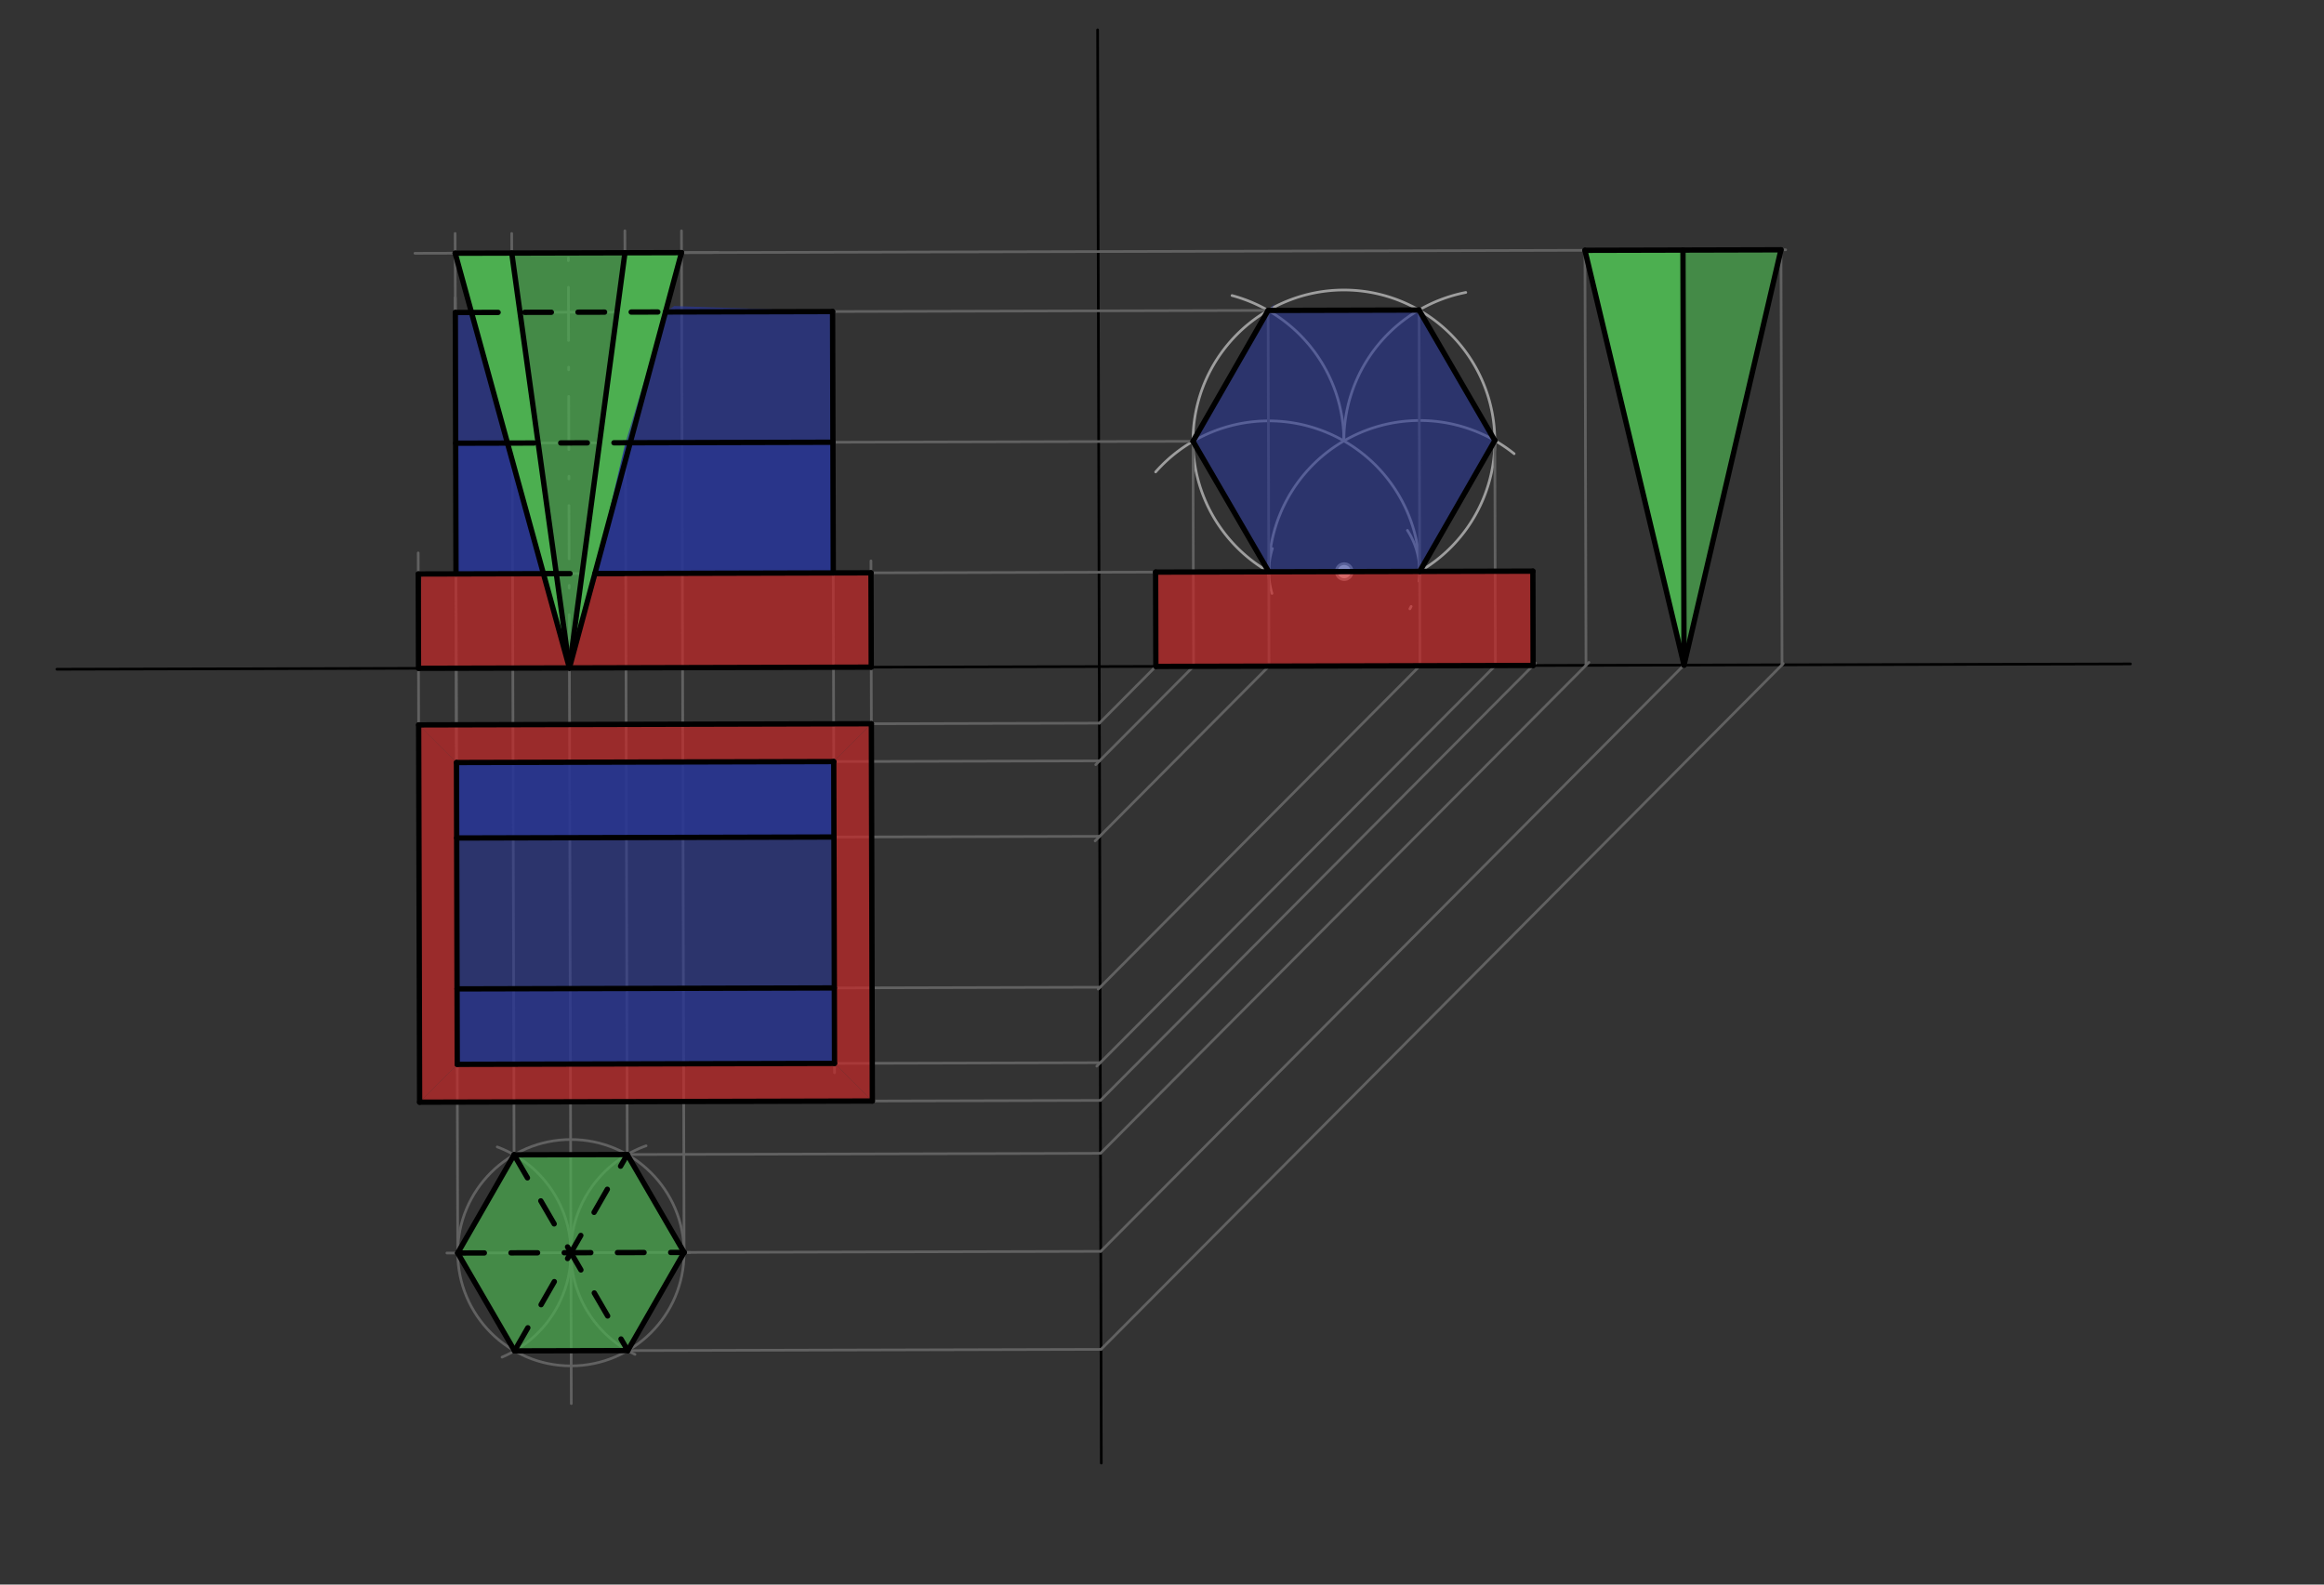 <svg xmlns="http://www.w3.org/2000/svg" class="svg--1it" height="100%" preserveAspectRatio="xMidYMid meet" viewBox="0 0 873.071 595.276" width="100%"><rect x="0" y="0" width="873.071" height="595.276" fill="#333333" stroke="none"/><defs><marker id="marker-arrow" markerHeight="16" markerUnits="userSpaceOnUse" markerWidth="24" orient="auto-start-reverse" refX="24" refY="4" viewBox="0 0 24 8"><path d="M 0 0 L 24 4 L 0 8 z" stroke="inherit"></path></marker></defs><g class="aux-layer--1FB"><g class="element--2qn"><line stroke="#000000" stroke-dasharray="none" stroke-linecap="round" stroke-width="1" x1="21.35" x2="800.35" y1="251.412" y2="249.412"></line></g><g class="element--2qn"><line stroke="#000000" stroke-dasharray="none" stroke-linecap="round" stroke-width="1" x1="412.35" x2="413.732" y1="11.212" y2="549.64"></line></g><g class="element--2qn"><line stroke="#616161" stroke-dasharray="none" stroke-linecap="round" stroke-width="1" x1="157.276" x2="157.11" y1="272.323" y2="207.703"></line></g><g class="element--2qn"><line stroke="#616161" stroke-dasharray="none" stroke-linecap="round" stroke-width="1" x1="327.354" x2="327.197" y1="271.886" y2="210.7"></line></g><g class="element--2qn"><line stroke="#616161" stroke-dasharray="none" stroke-linecap="round" stroke-width="1" x1="327.354" x2="413.019" y1="271.886" y2="271.666"></line></g><g class="element--2qn"><line stroke="#616161" stroke-dasharray="none" stroke-linecap="round" stroke-width="1" x1="327.718" x2="413.383" y1="413.618" y2="413.398"></line></g><g class="element--2qn"><line stroke="#616161" stroke-dasharray="none" stroke-linecap="round" stroke-width="1" x1="157.131" x2="327.209" y1="215.631" y2="215.194"></line></g><g class="element--2qn"><line stroke="#616161" stroke-dasharray="none" stroke-linecap="round" stroke-width="1" x1="413.383" x2="576.874" y1="413.398" y2="249.065"></line></g><g class="element--2qn"><line stroke="#616161" stroke-dasharray="none" stroke-linecap="round" stroke-width="1" x1="413.019" x2="434.223" y1="271.666" y2="250.352"></line></g><g class="element--2qn"><line stroke="#616161" stroke-dasharray="none" stroke-linecap="round" stroke-width="1" x1="434.223" x2="434.132" y1="250.352" y2="214.92"></line></g><g class="element--2qn"><line stroke="#616161" stroke-dasharray="none" stroke-linecap="round" stroke-width="1" x1="575.955" x2="575.864" y1="249.989" y2="214.556"></line></g><g class="element--2qn"><line stroke="#616161" stroke-dasharray="none" stroke-linecap="round" stroke-width="1" x1="327.209" x2="575.864" y1="215.194" y2="214.556"></line></g><g class="element--2qn"><path d="M 478.013 206.059 A 28.346 28.346 0 0 0 477.863 222.936" fill="none" stroke="#9E9E9E" stroke-dasharray="20, 10, 1, 10" stroke-linecap="round" stroke-width="1"></path></g><g class="element--2qn"><path d="M 528.733 199.24 A 28.346 28.346 0 0 1 529.545 228.914" fill="none" stroke="#9E9E9E" stroke-dasharray="20, 10, 1, 10" stroke-linecap="round" stroke-width="1"></path></g><g class="element--2qn"><path d="M 476.652 214.81 A 56.693 56.693 0 0 1 568.828 170.449" fill="none" stroke="#9E9E9E" stroke-dasharray="none" stroke-linecap="round" stroke-width="1"></path></g><g class="element--2qn"><path d="M 533.345 214.665 A 56.693 56.693 0 0 0 434.149 177.293" fill="none" stroke="#9E9E9E" stroke-dasharray="none" stroke-linecap="round" stroke-width="1"></path></g><g class="element--2qn"><path d="M 533.345 214.665 A 56.693 56.693 0 1 0 476.652 214.81" fill="none" stroke="#9E9E9E" stroke-dasharray="none" stroke-linecap="round" stroke-width="1"></path></g><g class="element--2qn"><path d="M 504.872 165.64 A 56.693 56.693 0 0 0 462.845 111.023" fill="none" stroke="#9E9E9E" stroke-dasharray="none" stroke-linecap="round" stroke-width="1"></path></g><g class="element--2qn"><path d="M 504.872 165.64 A 56.693 56.693 0 0 1 550.658 109.861" fill="none" stroke="#9E9E9E" stroke-dasharray="none" stroke-linecap="round" stroke-width="1"></path></g><g class="element--2qn"><line stroke="#757575" stroke-dasharray="none" stroke-linecap="round" stroke-width="1" x1="171.304" x2="171.037" y1="215.594" y2="111.792"></line></g><g class="element--2qn"><line stroke="#616161" stroke-dasharray="none" stroke-linecap="round" stroke-width="1" x1="476.4" x2="171.052" y1="116.616" y2="117.4"></line></g><g class="element--2qn"><line stroke="#616161" stroke-dasharray="none" stroke-linecap="round" stroke-width="1" x1="448.179" x2="171.178" y1="165.786" y2="166.497"></line></g><g class="element--2qn"><line stroke="#616161" stroke-dasharray="none" stroke-linecap="round" stroke-width="1" x1="313.036" x2="312.783" y1="215.23" y2="117.036"></line></g><g class="element--2qn"><line stroke="#616161" stroke-dasharray="none" stroke-linecap="round" stroke-width="1" x1="171.304" x2="171.781" y1="215.594" y2="401.669"></line></g><g class="element--2qn"><line stroke="#616161" stroke-dasharray="none" stroke-linecap="round" stroke-width="1" x1="313.036" x2="313.518" y1="215.23" y2="403.003"></line></g><g class="element--2qn"><line stroke="#616161" stroke-dasharray="none" stroke-linecap="round" stroke-width="1" x1="448.179" x2="448.396" y1="165.786" y2="250.316"></line></g><g class="element--2qn"><line stroke="#616161" stroke-dasharray="none" stroke-linecap="round" stroke-width="1" x1="476.4" x2="476.743" y1="116.616" y2="250.243"></line></g><g class="element--2qn"><line stroke="#616161" stroke-dasharray="none" stroke-linecap="round" stroke-width="1" x1="533.092" x2="533.436" y1="116.47" y2="250.098"></line></g><g class="element--2qn"><line stroke="#616161" stroke-dasharray="none" stroke-linecap="round" stroke-width="1" x1="561.565" x2="561.782" y1="165.495" y2="250.025"></line></g><g class="element--2qn"><line stroke="#616161" stroke-dasharray="none" stroke-linecap="round" stroke-width="1" x1="448.396" x2="411.637" y1="250.316" y2="287.264"></line></g><g class="element--2qn"><line stroke="#616161" stroke-dasharray="none" stroke-linecap="round" stroke-width="1" x1="476.743" x2="411.414" y1="250.243" y2="315.909"></line></g><g class="element--2qn"><line stroke="#616161" stroke-dasharray="none" stroke-linecap="round" stroke-width="1" x1="533.436" x2="412.56" y1="250.098" y2="371.595"></line></g><g class="element--2qn"><line stroke="#616161" stroke-dasharray="none" stroke-linecap="round" stroke-width="1" x1="561.782" x2="412.037" y1="250.025" y2="400.54"></line></g><g class="element--2qn"><line stroke="#616161" stroke-dasharray="none" stroke-linecap="round" stroke-width="1" x1="413.055" x2="171.486" y1="285.839" y2="286.46"></line></g><g class="element--2qn"><line stroke="#616161" stroke-dasharray="none" stroke-linecap="round" stroke-width="1" x1="413.128" x2="171.558" y1="314.186" y2="314.806"></line></g><g class="element--2qn"><line stroke="#616161" stroke-dasharray="none" stroke-linecap="round" stroke-width="1" x1="413.273" x2="171.704" y1="370.878" y2="371.499"></line></g><g class="element--2qn"><line stroke="#616161" stroke-dasharray="none" stroke-linecap="round" stroke-width="1" x1="413.346" x2="171.777" y1="399.225" y2="399.845"></line></g><g class="element--2qn"><line stroke="#616161" stroke-dasharray="none" stroke-linecap="round" stroke-width="1" x1="214.333" x2="214.478" y1="413.909" y2="470.602"></line></g><g class="element--2qn"><line stroke="#616161" stroke-dasharray="none" stroke-linecap="round" stroke-width="1" x1="214.478" x2="214.624" y1="470.602" y2="527.294"></line></g><g class="element--2qn"><g class="center--1s5"><line x1="210.478" y1="470.602" x2="218.478" y2="470.602" stroke="#616161" stroke-width="1" stroke-linecap="round"></line><line x1="214.478" y1="466.602" x2="214.478" y2="474.602" stroke="#616161" stroke-width="1" stroke-linecap="round"></line><circle class="hit--230" cx="214.478" cy="470.602" r="4" stroke="none" fill="transparent"></circle></g><circle cx="214.478" cy="470.602" fill="none" r="42.52" stroke="#616161" stroke-dasharray="none" stroke-width="1"></circle></g><g class="element--2qn"><line stroke="#616161" stroke-dasharray="none" stroke-linecap="round" stroke-width="1" x1="214.478" x2="259.202" y1="470.602" y2="470.487"></line></g><g class="element--2qn"><line stroke="#616161" stroke-dasharray="none" stroke-linecap="round" stroke-width="1" x1="214.478" x2="167.878" y1="470.602" y2="470.721"></line></g><g class="element--2qn"><path d="M 214.478 470.602 A 42.52 42.52 0 0 1 242.72 430.442" fill="none" stroke="#616161" stroke-dasharray="none" stroke-linecap="round" stroke-width="1"></path></g><g class="element--2qn"><path d="M 214.478 470.602 A 42.52 42.52 0 0 0 238.549 508.801" fill="none" stroke="#616161" stroke-dasharray="none" stroke-linecap="round" stroke-width="1"></path></g><g class="element--2qn"><path d="M 214.478 470.602 A 42.52 42.52 0 0 0 186.803 430.867" fill="none" stroke="#616161" stroke-dasharray="none" stroke-linecap="round" stroke-width="1"></path></g><g class="element--2qn"><path d="M 214.478 470.602 A 42.52 42.52 0 0 1 188.602 509.838" fill="none" stroke="#616161" stroke-dasharray="none" stroke-linecap="round" stroke-width="1"></path></g><g class="element--2qn"><line stroke="#616161" stroke-dasharray="none" stroke-linecap="round" stroke-width="1" x1="214.333" x2="213.914" y1="413.909" y2="250.918"></line></g><g class="element--2qn"><line stroke="#616161" stroke-dasharray="20, 10, 1, 10" stroke-linecap="round" stroke-width="1" x1="213.914" x2="213.514" y1="250.918" y2="95.013"></line></g><g class="element--2qn"><line stroke="#616161" stroke-dasharray="none" stroke-linecap="round" stroke-width="1" x1="213.514" x2="269.881" y1="95.013" y2="94.868"></line></g><g class="element--2qn"><line stroke="#616161" stroke-dasharray="none" stroke-linecap="round" stroke-width="1" x1="213.514" x2="155.88" y1="95.013" y2="95.161"></line></g><g class="element--2qn"><line stroke="#616161" stroke-dasharray="none" stroke-linecap="round" stroke-width="1" x1="171.959" x2="170.975" y1="470.711" y2="87.696"></line></g><g class="element--2qn"><line stroke="#616161" stroke-dasharray="none" stroke-linecap="round" stroke-width="1" x1="256.998" x2="256.013" y1="470.493" y2="86.709"></line></g><g class="element--2qn"><line stroke="#616161" stroke-dasharray="none" stroke-linecap="round" stroke-width="1" x1="193.124" x2="192.235" y1="433.833" y2="87.703"></line></g><g class="element--2qn"><line stroke="#616161" stroke-dasharray="none" stroke-linecap="round" stroke-width="1" x1="235.644" x2="234.753" y1="433.724" y2="86.702"></line></g><g class="element--2qn"><line stroke="#616161" stroke-dasharray="none" stroke-linecap="round" stroke-width="1" x1="235.644" x2="413.434" y1="433.724" y2="433.268"></line></g><g class="element--2qn"><line stroke="#616161" stroke-dasharray="none" stroke-linecap="round" stroke-width="1" x1="256.998" x2="413.528" y1="470.493" y2="470.091"></line></g><g class="element--2qn"><line stroke="#616161" stroke-dasharray="none" stroke-linecap="round" stroke-width="1" x1="235.833" x2="413.623" y1="507.37" y2="506.914"></line></g><g class="element--2qn"><line stroke="#616161" stroke-dasharray="none" stroke-linecap="round" stroke-width="1" x1="413.434" x2="596.925" y1="433.268" y2="248.832"></line></g><g class="element--2qn"><line stroke="#616161" stroke-dasharray="none" stroke-linecap="round" stroke-width="1" x1="413.528" x2="633.32" y1="470.091" y2="249.168"></line></g><g class="element--2qn"><line stroke="#616161" stroke-dasharray="none" stroke-linecap="round" stroke-width="1" x1="413.623" x2="669.915" y1="506.914" y2="249.302"></line></g><g class="element--2qn"><line stroke="#616161" stroke-dasharray="none" stroke-linecap="round" stroke-width="1" x1="256.034" x2="670.845" y1="94.904" y2="93.839"></line></g><g class="element--2qn"><line stroke="#616161" stroke-dasharray="none" stroke-linecap="round" stroke-width="1" x1="595.825" x2="595.424" y1="249.938" y2="94.033"></line></g><g class="element--2qn"><line stroke="#616161" stroke-dasharray="none" stroke-linecap="round" stroke-width="1" x1="669.471" x2="669.071" y1="249.749" y2="93.844"></line></g><g class="element--2qn"><line stroke="#616161" stroke-dasharray="none" stroke-linecap="round" stroke-width="1" x1="632.648" x2="632.248" y1="249.843" y2="93.938"></line></g><g class="element--2qn"><circle cx="504.998" cy="214.738" r="3" stroke="#9E9E9E" stroke-width="1" fill="#ffffff"></circle>}</g></g><g class="main-layer--3Vd"><g class="element--2qn"><g fill="#4CAF50" opacity="0.7"><path d="M 192.254 95.068 L 234.774 94.959 L 213.914 250.918 L 192.254 95.068 Z" stroke="none"></path></g></g><g class="element--2qn"><g fill="#4CAF50" opacity="1"><path d="M 170.994 95.122 L 192.254 95.068 L 213.914 250.918 L 170.994 95.122 Z" stroke="none"></path></g></g><g class="element--2qn"><g fill="#4CAF50" opacity="1"><path d="M 234.774 94.959 L 256.034 94.904 L 213.914 250.918 L 234.774 94.959 Z" stroke="none"></path></g></g><g class="element--2qn"><g fill="#4CAF50" opacity="1"><path d="M 595.424 94.033 L 632.248 93.938 L 632.648 249.843 L 595.424 94.033 Z" stroke="none"></path></g></g><g class="element--2qn"><g fill="#4CAF50" opacity="0.7"><path d="M 632.248 93.938 L 669.071 93.844 L 632.648 249.843 L 632.248 93.938 Z" stroke="none"></path></g></g><g class="element--2qn"><g fill="#4CAF50" opacity="0.7"><path d="M 193.124 433.833 L 235.644 433.724 L 256.998 470.493 L 235.833 507.37 L 193.313 507.479 L 171.959 470.711 L 193.124 433.833 Z" stroke="none"></path></g></g><g class="element--2qn"><g fill="#283593" opacity="0.7"><path d="M 171.178 166.497 L 171.052 117.4 L 177.127 117.384 L 190.644 166.447 L 171.178 166.497 Z" stroke="none"></path></g></g><g class="element--2qn"><g fill="#283593" opacity="0.7"><path d="M 250.015 117.197 L 234.957 166.333 L 312.91 166.133 L 312.783 117.036 L 253.26 114.96 Z" stroke="none"></path></g></g><g class="element--2qn"><g fill="#283593" opacity="0.9"><path d="M 171.178 166.497 L 190.644 166.447 L 204.16 215.51 L 171.304 215.594 L 171.178 166.497 Z" stroke="none"></path></g></g><g class="element--2qn"><g fill="#283593" opacity="0.9"><path d="M 234.957 166.333 L 312.91 166.133 L 313.036 215.23 L 223.487 215.46 L 234.957 166.333 Z" stroke="none"></path></g></g><g class="element--2qn"><g fill="#283593" opacity="0.9"><path d="M 171.486 286.46 L 313.218 286.096 L 313.29 314.442 L 171.558 314.806 L 171.486 286.46 Z" stroke="none"></path></g></g><g class="element--2qn"><g fill="#283593" opacity="0.8"><path d="M 171.704 371.499 L 313.436 371.135 L 313.509 399.481 L 171.777 399.845 L 171.704 371.499 Z" stroke="none"></path></g></g><g class="element--2qn"><g fill="#283593" opacity="0.6"><path d="M 171.558 314.806 L 313.29 314.442 L 313.436 371.135 L 171.704 371.499 L 171.558 314.806 Z" stroke="none"></path></g></g><g class="element--2qn"><g fill="#283593" opacity="0.6"><path d="M 476.4 116.616 L 533.092 116.47 L 561.565 165.495 L 533.345 214.665 L 476.652 214.81 L 448.179 165.786 L 478.886 114.114 Z" stroke="none"></path></g></g><g class="element--2qn"><g fill="#C62828" opacity="0.7"><path d="M 157.131 215.631 L 204.16 215.51 L 213.914 250.918 L 157.222 251.064 L 158.314 214.686 Z" stroke="none"></path></g></g><g class="element--2qn"><g fill="#C62828" opacity="0.7"><path d="M 223.487 215.46 L 327.209 215.194 L 327.3 250.627 L 213.914 250.918 L 224.6 215.257 Z" stroke="none"></path></g></g><g class="element--2qn"><g fill="#C62828" opacity="0.7"><path d="M 434.132 214.92 L 575.864 214.556 L 575.955 249.989 L 438.471 250.342 L 438.471 250.342 L 438.471 250.342 L 438.471 250.342 L 438.471 250.342 L 434.223 250.352 L 434.132 214.92 Z" stroke="none"></path></g></g><g class="element--2qn"><g fill="#C62828" opacity="0.7"><path d="M 171.486 286.46 L 313.218 286.096 L 327.354 271.886 L 157.276 272.323 L 171.486 286.46 Z" stroke="none"></path></g></g><g class="element--2qn"><g fill="#C62828" opacity="0.7"><path d="M 157.276 272.323 L 171.486 286.46 L 171.777 399.845 L 157.64 414.055 L 157.276 272.323 Z" stroke="none"></path></g></g><g class="element--2qn"><g fill="#C62828" opacity="0.7"><path d="M 157.64 414.055 L 171.777 399.845 L 313.509 399.481 L 327.718 413.618 L 157.64 414.055 Z" stroke="none"></path></g></g><g class="element--2qn"><g fill="#C62828" opacity="0.7"><path d="M 313.218 286.096 L 327.354 271.886 L 327.718 413.618 L 313.509 399.481 L 313.218 286.096 Z" stroke="none"></path></g></g><g class="element--2qn"><line stroke="#000000" stroke-dasharray="none" stroke-linecap="round" stroke-width="2" x1="327.354" x2="327.718" y1="271.886" y2="413.618"></line></g><g class="element--2qn"><line stroke="#000000" stroke-dasharray="none" stroke-linecap="round" stroke-width="2" x1="327.354" x2="157.276" y1="271.886" y2="272.323"></line></g><g class="element--2qn"><line stroke="#000000" stroke-dasharray="none" stroke-linecap="round" stroke-width="2" x1="157.276" x2="157.64" y1="272.323" y2="414.055"></line></g><g class="element--2qn"><line stroke="#000000" stroke-dasharray="none" stroke-linecap="round" stroke-width="2" x1="157.64" x2="327.718" y1="414.055" y2="413.618"></line></g><g class="element--2qn"><line stroke="#000000" stroke-dasharray="none" stroke-linecap="round" stroke-width="2" x1="434.132" x2="575.864" y1="214.92" y2="214.556"></line></g><g class="element--2qn"><line stroke="#000000" stroke-dasharray="none" stroke-linecap="round" stroke-width="2" x1="434.132" x2="434.223" y1="214.92" y2="250.352"></line></g><g class="element--2qn"><line stroke="#000000" stroke-dasharray="none" stroke-linecap="round" stroke-width="2" x1="434.223" x2="575.955" y1="250.352" y2="249.989"></line></g><g class="element--2qn"><line stroke="#000000" stroke-dasharray="none" stroke-linecap="round" stroke-width="2" x1="575.955" x2="575.864" y1="249.989" y2="214.556"></line></g><g class="element--2qn"><line stroke="#000000" stroke-dasharray="none" stroke-linecap="round" stroke-width="2" x1="476.652" x2="448.179" y1="214.81" y2="165.786"></line></g><g class="element--2qn"><line stroke="#000000" stroke-dasharray="none" stroke-linecap="round" stroke-width="2" x1="448.179" x2="476.4" y1="165.786" y2="116.616"></line></g><g class="element--2qn"><line stroke="#000000" stroke-dasharray="none" stroke-linecap="round" stroke-width="2" x1="476.4" x2="533.092" y1="116.616" y2="116.47"></line></g><g class="element--2qn"><line stroke="#000000" stroke-dasharray="none" stroke-linecap="round" stroke-width="2" x1="533.092" x2="561.565" y1="116.47" y2="165.495"></line></g><g class="element--2qn"><line stroke="#000000" stroke-dasharray="none" stroke-linecap="round" stroke-width="2" x1="561.565" x2="533.345" y1="165.495" y2="214.665"></line></g><g class="element--2qn"><line stroke="#000000" stroke-dasharray="none" stroke-linecap="round" stroke-width="2" x1="171.486" x2="171.777" y1="286.46" y2="399.845"></line></g><g class="element--2qn"><line stroke="#000000" stroke-dasharray="none" stroke-linecap="round" stroke-width="2" x1="171.777" x2="313.509" y1="399.845" y2="399.481"></line></g><g class="element--2qn"><line stroke="#000000" stroke-dasharray="none" stroke-linecap="round" stroke-width="2" x1="313.509" x2="313.218" y1="399.481" y2="286.096"></line></g><g class="element--2qn"><line stroke="#000000" stroke-dasharray="none" stroke-linecap="round" stroke-width="2" x1="313.218" x2="171.486" y1="286.096" y2="286.46"></line></g><g class="element--2qn"><line stroke="#000000" stroke-dasharray="none" stroke-linecap="round" stroke-width="2" x1="171.558" x2="313.29" y1="314.806" y2="314.442"></line></g><g class="element--2qn"><line stroke="#000000" stroke-dasharray="none" stroke-linecap="round" stroke-width="2" x1="171.704" x2="313.436" y1="371.499" y2="371.135"></line></g><g class="element--2qn"><line stroke="#000000" stroke-dasharray="none" stroke-linecap="round" stroke-width="2" x1="193.124" x2="235.644" y1="433.833" y2="433.724"></line></g><g class="element--2qn"><line stroke="#000000" stroke-dasharray="none" stroke-linecap="round" stroke-width="2" x1="235.644" x2="256.998" y1="433.724" y2="470.493"></line></g><g class="element--2qn"><line stroke="#000000" stroke-dasharray="none" stroke-linecap="round" stroke-width="2" x1="256.998" x2="235.833" y1="470.493" y2="507.37"></line></g><g class="element--2qn"><line stroke="#000000" stroke-dasharray="none" stroke-linecap="round" stroke-width="2" x1="235.833" x2="193.313" y1="507.37" y2="507.479"></line></g><g class="element--2qn"><line stroke="#000000" stroke-dasharray="none" stroke-linecap="round" stroke-width="2" x1="193.313" x2="171.959" y1="507.479" y2="470.711"></line></g><g class="element--2qn"><line stroke="#000000" stroke-dasharray="none" stroke-linecap="round" stroke-width="2" x1="171.959" x2="193.124" y1="470.711" y2="433.833"></line></g><g class="element--2qn"><line stroke="#000000" stroke-dasharray="10" stroke-linecap="round" stroke-width="2" x1="193.124" x2="235.833" y1="433.833" y2="507.37"></line></g><g class="element--2qn"><line stroke="#000000" stroke-dasharray="10" stroke-linecap="round" stroke-width="2" x1="193.313" x2="235.644" y1="507.479" y2="433.724"></line></g><g class="element--2qn"><line stroke="#000000" stroke-dasharray="10" stroke-linecap="round" stroke-width="2" x1="171.959" x2="256.998" y1="470.711" y2="470.493"></line></g><g class="element--2qn"><line stroke="#000000" stroke-dasharray="none" stroke-linecap="round" stroke-width="2" x1="170.994" x2="256.034" y1="95.122" y2="94.904"></line></g><g class="element--2qn"><line stroke="#000000" stroke-dasharray="none" stroke-linecap="round" stroke-width="2" x1="256.034" x2="213.914" y1="94.904" y2="250.918"></line></g><g class="element--2qn"><line stroke="#000000" stroke-dasharray="none" stroke-linecap="round" stroke-width="2" x1="213.914" x2="170.994" y1="250.918" y2="95.122"></line></g><g class="element--2qn"><line stroke="#000000" stroke-dasharray="none" stroke-linecap="round" stroke-width="2" x1="192.254" x2="213.914" y1="95.068" y2="250.918"></line></g><g class="element--2qn"><line stroke="#000000" stroke-dasharray="none" stroke-linecap="round" stroke-width="2" x1="234.774" x2="213.914" y1="94.959" y2="250.918"></line></g><g class="element--2qn"><line stroke="#000000" stroke-dasharray="none" stroke-linecap="round" stroke-width="2" x1="250.015" x2="312.783" y1="117.197" y2="117.036"></line></g><g class="element--2qn"><line stroke="#000000" stroke-dasharray="none" stroke-linecap="round" stroke-width="2" x1="312.783" x2="313.036" y1="117.036" y2="215.23"></line></g><g class="element--2qn"><line stroke="#000000" stroke-dasharray="none" stroke-linecap="round" stroke-width="2" x1="327.209" x2="223.487" y1="215.194" y2="215.46"></line></g><g class="element--2qn"><line stroke="#000000" stroke-dasharray="none" stroke-linecap="round" stroke-width="2" x1="208.992" x2="157.131" y1="215.498" y2="215.631"></line></g><g class="element--2qn"><line stroke="#000000" stroke-dasharray="none" stroke-linecap="round" stroke-width="2" x1="157.131" x2="157.222" y1="215.631" y2="251.064"></line></g><g class="element--2qn"><line stroke="#000000" stroke-dasharray="none" stroke-linecap="round" stroke-width="2" x1="157.222" x2="327.3" y1="251.064" y2="250.627"></line></g><g class="element--2qn"><line stroke="#000000" stroke-dasharray="none" stroke-linecap="round" stroke-width="2" x1="327.209" x2="327.3" y1="215.194" y2="250.627"></line></g><g class="element--2qn"><line stroke="#000000" stroke-dasharray="none" stroke-linecap="round" stroke-width="2" x1="171.052" x2="171.304" y1="117.4" y2="215.594"></line></g><g class="element--2qn"><line stroke="#000000" stroke-dasharray="none" stroke-linecap="round" stroke-width="2" x1="177.127" x2="171.052" y1="117.384" y2="117.4"></line></g><g class="element--2qn"><line stroke="#000000" stroke-dasharray="none" stroke-linecap="round" stroke-width="2" x1="171.178" x2="190.644" y1="166.497" y2="166.447"></line></g><g class="element--2qn"><line stroke="#000000" stroke-dasharray="none" stroke-linecap="round" stroke-width="2" x1="236.751" x2="312.91" y1="166.329" y2="166.133"></line></g><g class="element--2qn"><line stroke="#000000" stroke-dasharray="10" stroke-linecap="round" stroke-width="2" x1="177.127" x2="250.015" y1="117.384" y2="117.197"></line></g><g class="element--2qn"><line stroke="#000000" stroke-dasharray="10" stroke-linecap="round" stroke-width="2" x1="190.644" x2="236.751" y1="166.447" y2="166.329"></line></g><g class="element--2qn"><line stroke="#000000" stroke-dasharray="10" stroke-linecap="round" stroke-width="2" x1="204.16" x2="235.083" y1="215.51" y2="215.431"></line></g><g class="element--2qn"><line stroke="#000000" stroke-dasharray="none" stroke-linecap="round" stroke-width="2" x1="595.424" x2="669.071" y1="94.033" y2="93.844"></line></g><g class="element--2qn"><line stroke="#000000" stroke-dasharray="none" stroke-linecap="round" stroke-width="2" x1="669.071" x2="632.648" y1="93.844" y2="249.843"></line></g><g class="element--2qn"><line stroke="#000000" stroke-dasharray="none" stroke-linecap="round" stroke-width="2" x1="595.424" x2="632.648" y1="94.033" y2="249.843"></line></g><g class="element--2qn"><line stroke="#000000" stroke-dasharray="none" stroke-linecap="round" stroke-width="2" x1="632.248" x2="632.648" y1="93.938" y2="249.843"></line></g></g><g class="snaps-layer--2PT"></g><g class="temp-layer--rAP"></g></svg>